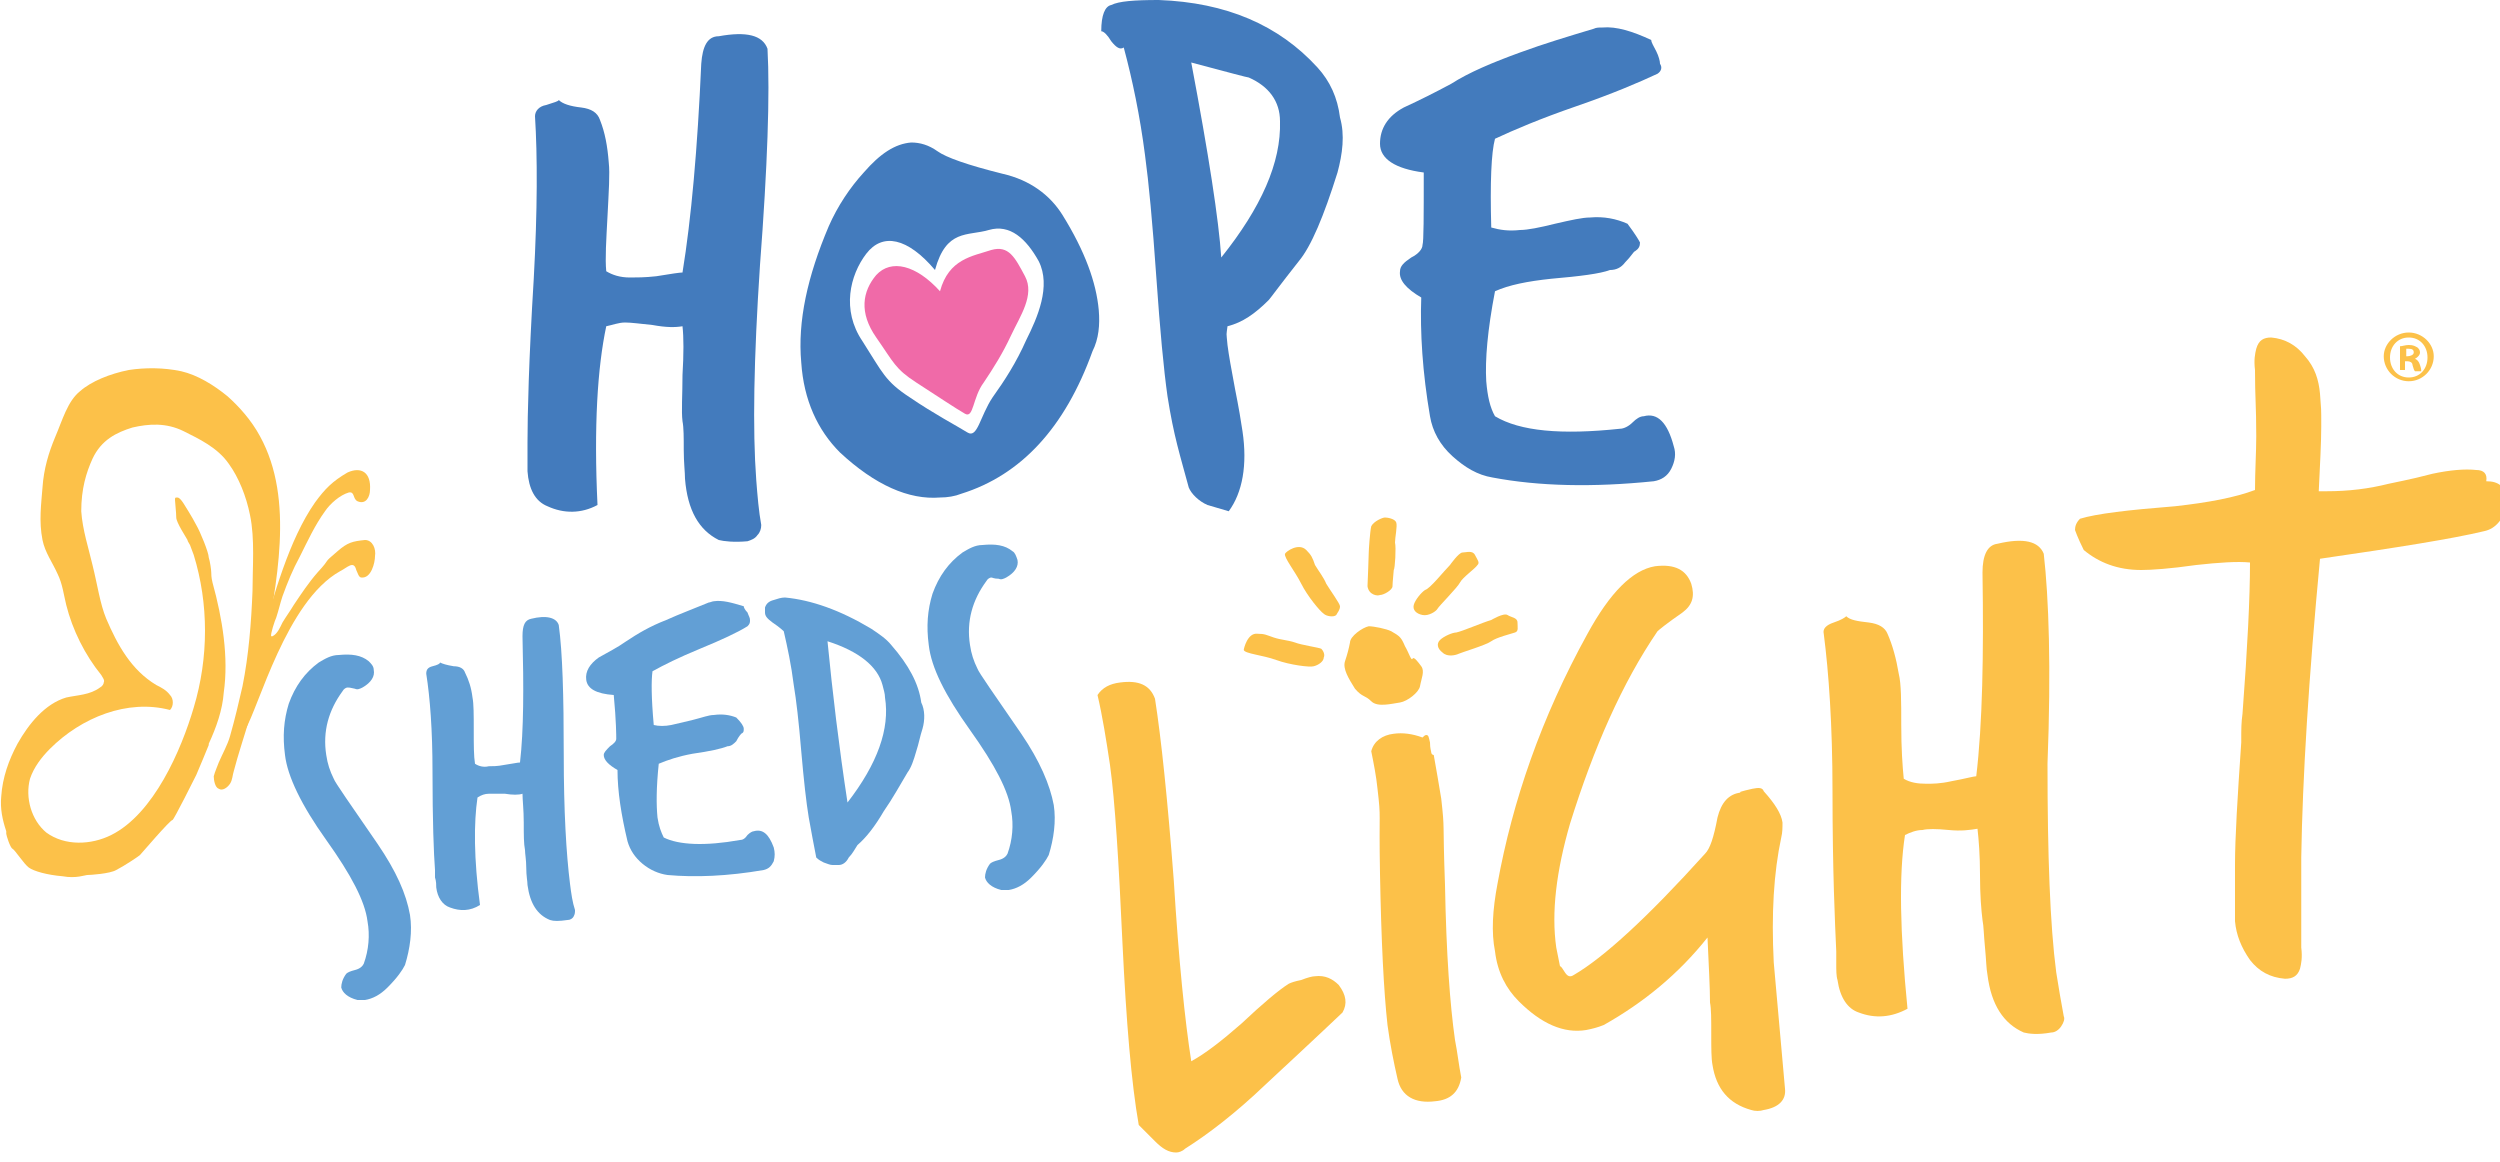 <?xml version="1.0"?>
<!-- Generator: Adobe Illustrator 24.0.1, SVG Export Plug-In . SVG Version: 6.00 Build 0)  -->
<svg version="1.1" id="Layer_2" xmlns="http://www.w3.org/2000/svg" xmlns:xlink="http://www.w3.org/1999/xlink" x="0px" y="0px"
	 viewBox="0 0 200 93" style="enable-background:new 0 0 200 93;" xml:space="preserve">
<style type="text/css">
	.st0{fill:#437BBD;}
	.st1{fill:#629FD5;}
	.st2{fill:#FCC149;}
	.st3{fill:#F06AA8;}
</style>
<g>
	<g>
		<g>
			<path class="st0" d="M61.4,3.9c0.2,3.6,0,9.4-0.6,17.3c-0.5,7.5-0.6,13.2-0.3,17.2c0.1,1.3,0.2,2.5,0.4,3.6
				c0,0.3-0.1,0.6-0.3,0.8c-0.2,0.3-0.5,0.4-0.8,0.5c-1.1,0.1-1.9,0-2.3-0.1c-1.6-0.8-2.5-2.4-2.7-4.9c0-0.5-0.1-1.3-0.1-2.3
				c0-1,0-1.8-0.1-2.3c-0.1-0.8,0-2.1,0-3.7c0.1-1.7,0.1-3,0-3.9c-0.6,0.1-1.3,0.1-2.4-0.1c-1-0.1-1.7-0.2-2.2-0.2
				c-0.5,0-1,0.2-1.5,0.3c-0.7,3.3-1,8-0.7,14.3c-1.3,0.7-2.7,0.7-4,0.1c-1-0.4-1.5-1.4-1.6-2.8c0-0.3,0-0.8,0-1.3c0-0.6,0-0.9,0-1
				c0-2.2,0.1-6.6,0.5-13.1c0.3-5.5,0.3-9.8,0.1-13c0-0.4,0.3-0.8,0.9-0.9c0.6-0.2,1-0.3,1-0.4c0.3,0.3,0.9,0.5,1.8,0.6
				c0.8,0.1,1.3,0.4,1.5,1c0.4,1,0.6,2.1,0.7,3.4c0.1,0.9,0,2.3-0.1,4.3c-0.1,1.9-0.2,3.4-0.1,4.4c0.5,0.3,1.1,0.5,1.9,0.5
				c0.5,0,1.2,0,2.1-0.1c1.2-0.2,1.9-0.3,2.1-0.3c0.7-4.3,1.2-9.9,1.5-16.7c0.1-1.4,0.5-2.2,1.4-2.2C59.7,2.5,61,2.8,61.4,3.9z"/>
			<path class="st0" d="M107,13.8c-1.1,3.5-2.1,5.9-3.1,7.1c-1.5,1.9-2.3,3-2.4,3.1c-1.1,1.1-2.1,1.8-3.3,2.1
				c-0.1,0.8-0.1,0.4,0,1.5c0.1,0.8,0.3,1.9,0.6,3.5c0.3,1.5,0.5,2.7,0.6,3.4c0.4,2.7,0,4.9-1.1,6.4l-1.7-0.5
				c-0.7-0.3-1.3-0.9-1.5-1.4c-0.7-2.6-1.2-4.1-1.7-7.3c-0.3-2.1-0.6-5.3-0.9-9.6c-0.3-4.3-0.6-7.5-0.9-9.7c-0.4-3.1-1-6-1.7-8.6
				c-0.3,0.2-0.6,0-1-0.5c-0.3-0.5-0.6-0.8-0.8-0.8c0-1.3,0.3-2,0.8-2.1c0.6-0.3,1.8-0.4,3.8-0.4c5.4,0.2,9.6,2,12.7,5.4
				c1,1.1,1.6,2.4,1.8,4C107.6,10.8,107.4,12.3,107,13.8z M102.4,9.7c0-1.6-0.9-2.8-2.5-3.5c-0.1,0-1.6-0.4-4.6-1.2
				c1.4,7.4,2.2,12.6,2.4,15.6C100.9,16.6,102.5,13,102.4,9.7z"/>
			<path class="st0" d="M132.6,5.9c-1.5,0.7-3.6,1.6-6.5,2.6c-2.9,1-5,1.9-6.5,2.6c-0.3,1.1-0.4,3.5-0.3,7.1
				c0.7,0.2,1.4,0.3,2.3,0.2c0.6,0,1.6-0.2,2.8-0.5c1.3-0.3,2.2-0.5,2.8-0.5c1.1-0.1,2.1,0.1,3,0.5c0.6,0.8,0.9,1.3,1,1.5
				c0,0.3-0.1,0.5-0.4,0.7c-0.1,0-0.3,0.4-0.8,0.9c-0.3,0.4-0.7,0.6-1.2,0.6c-0.8,0.3-2.4,0.5-4.7,0.7c-1.9,0.2-3.4,0.5-4.5,1
				c-0.6,3.1-0.8,5.5-0.7,7.2c0.1,1.2,0.3,2.1,0.7,2.8c2,1.2,5.3,1.5,10,1c0.3,0,0.7-0.2,1-0.5c0.3-0.3,0.6-0.5,0.9-0.5
				c1.1-0.3,1.9,0.5,2.4,2.4c0.2,0.6,0.1,1.2-0.2,1.8c-0.3,0.6-0.8,0.9-1.4,1c-4.9,0.5-9.2,0.4-12.9-0.3c-1.2-0.2-2.2-0.8-3.2-1.7
				c-1-0.9-1.6-2-1.8-3.2c-0.6-3.5-0.8-6.7-0.7-9.5c-1.2-0.7-1.8-1.4-1.7-2.1c0-0.4,0.3-0.7,0.9-1.1c0.6-0.3,0.9-0.7,0.9-1
				c0.1-0.3,0.1-2.3,0.1-5.8c-2.3-0.3-3.5-1.1-3.5-2.3c0-1.2,0.6-2.2,1.9-2.9c1.3-0.6,2.5-1.2,3.8-1.9c1.4-0.9,3.3-1.7,5.5-2.5
				c1.9-0.7,3.9-1.3,5.9-1.9c0.2-0.1,0.4-0.1,0.7-0.1c1.1-0.1,2.4,0.3,3.9,1c0,0.2,0.2,0.5,0.4,0.9c0.2,0.4,0.3,0.8,0.3,1
				C133,5.4,132.9,5.7,132.6,5.9z"/>
			<path class="st1" d="M29.9,53.6c0.1,0.5-0.2,1-0.9,1.4c-0.2,0.1-0.4,0.2-0.6,0.1c-0.4-0.1-0.5-0.1-0.6-0.1
				c-0.1,0-0.3,0.1-0.4,0.3c-1.1,1.5-1.6,3.2-1.3,5.1c0.1,0.7,0.3,1.3,0.6,1.9c0.1,0.3,1.3,2,3.5,5.2c1.5,2.2,2.3,4,2.6,5.7
				c0.2,1.3,0,2.7-0.4,4c-0.2,0.4-0.6,1-1.4,1.8c-0.6,0.6-1.2,0.9-1.8,1c-0.2,0-0.4,0-0.6,0c-0.8-0.2-1.2-0.6-1.3-1
				c0-0.3,0.1-0.7,0.4-1.1c0.1-0.1,0.3-0.2,0.7-0.3c0.4-0.1,0.6-0.3,0.7-0.5c0.4-1.1,0.5-2.3,0.3-3.4c-0.2-1.6-1.3-3.7-3.3-6.5
				c-2-2.8-3.1-5.1-3.3-6.8c-0.2-1.5-0.1-2.8,0.3-4.1c0.5-1.4,1.3-2.5,2.4-3.3c0.5-0.3,1-0.6,1.6-0.6c1-0.1,1.8,0,2.4,0.5
				C29.7,53.1,29.9,53.3,29.9,53.6z"/>
			<path class="st1" d="M44.7,50c0.3,2.2,0.4,5.6,0.4,10.4c0,4.5,0.2,7.9,0.5,10.3c0.1,0.8,0.2,1.5,0.4,2.1c0,0.2,0,0.3-0.1,0.5
				c-0.1,0.2-0.3,0.3-0.5,0.3c-0.7,0.1-1.1,0.1-1.4,0c-1-0.4-1.6-1.3-1.8-2.8c0-0.3-0.1-0.7-0.1-1.4c0-0.6-0.1-1.1-0.1-1.4
				c-0.1-0.5-0.1-1.2-0.1-2.2c0-1-0.1-1.8-0.1-2.3c-0.3,0.1-0.8,0.1-1.4,0c-0.6,0-1,0-1.3,0c-0.3,0-0.6,0.1-0.9,0.3
				c-0.3,2-0.3,4.9,0.2,8.6c-0.8,0.5-1.6,0.5-2.4,0.2c-0.6-0.2-1-0.8-1.1-1.6c0-0.2,0-0.5-0.1-0.8c0-0.3,0-0.5,0-0.6
				c-0.1-1.3-0.2-3.9-0.2-7.9c0-3.3-0.2-5.9-0.5-7.8c0-0.3,0.1-0.5,0.5-0.6c0.4-0.1,0.6-0.2,0.6-0.3c0.2,0.1,0.5,0.2,1.1,0.3
				c0.5,0,0.8,0.2,0.9,0.5c0.3,0.6,0.5,1.2,0.6,2c0.1,0.5,0.1,1.4,0.1,2.6c0,1.2,0,2.1,0.1,2.7c0.3,0.2,0.7,0.3,1.1,0.2
				c0.3,0,0.7,0,1.2-0.1c0.7-0.1,1.1-0.2,1.3-0.2c0.3-2.6,0.3-6,0.2-10.1c0-0.9,0.2-1.3,0.7-1.4C43.7,49.2,44.5,49.4,44.7,50z"/>
			<path class="st1" d="M59.8,50.1c-0.8,0.5-2.1,1.1-3.8,1.8c-1.7,0.7-2.9,1.3-3.8,1.8c-0.1,0.7-0.1,2.1,0.1,4.3
				c0.4,0.1,0.9,0.1,1.4,0c0.4-0.1,0.9-0.2,1.7-0.4c0.8-0.2,1.3-0.4,1.7-0.4c0.7-0.1,1.3,0,1.8,0.2c0.4,0.4,0.6,0.7,0.6,0.9
				c0,0.2,0,0.3-0.2,0.4c0,0-0.2,0.2-0.4,0.6c-0.2,0.2-0.4,0.4-0.7,0.4c-0.5,0.2-1.4,0.4-2.8,0.6c-1.1,0.2-2,0.5-2.7,0.8
				c-0.2,1.9-0.2,3.3-0.1,4.3c0.1,0.7,0.3,1.2,0.5,1.6c1.2,0.6,3.3,0.7,6.1,0.2c0.2,0,0.4-0.1,0.6-0.4c0.2-0.2,0.4-0.3,0.5-0.3
				c0.7-0.2,1.2,0.2,1.6,1.3c0.1,0.4,0.1,0.7,0,1.1c-0.2,0.4-0.4,0.6-0.8,0.7c-2.9,0.5-5.5,0.6-7.7,0.4c-0.7-0.1-1.4-0.4-2-0.9
				c-0.6-0.5-1-1.1-1.2-1.8c-0.5-2.1-0.8-4-0.8-5.7c-0.7-0.4-1.1-0.8-1.1-1.2c0-0.2,0.2-0.4,0.5-0.7c0.3-0.2,0.5-0.4,0.5-0.6
				c0-0.2,0-1.4-0.2-3.5c-1.4-0.1-2.1-0.5-2.2-1.2c-0.1-0.7,0.3-1.3,1-1.8c0.7-0.4,1.5-0.8,2.2-1.3c0.9-0.6,1.9-1.2,3.2-1.7
				c1.1-0.5,2.2-0.9,3.4-1.4c0.1,0,0.3-0.1,0.4-0.1c0.7-0.1,1.4,0.1,2.4,0.4c0,0.1,0.1,0.3,0.3,0.5c0.1,0.3,0.2,0.4,0.2,0.6
				C60,49.8,60,49.9,59.8,50.1z"/>
			<path class="st1" d="M73.8,58.3c-0.2,0.6-0.3,1.2-0.5,1.8c-0.2,0.7-0.4,1.3-0.7,1.7c-0.6,1-1.2,2.1-1.9,3.1
				c-0.7,1.2-1.4,2.1-2.1,2.7c-0.2,0.3-0.4,0.7-0.7,1c-0.2,0.4-0.5,0.6-0.8,0.6c-0.1,0-0.3,0-0.5,0c-0.2,0-0.4-0.1-0.7-0.2
				c-0.2-0.1-0.4-0.2-0.6-0.4c-0.2-1-0.4-2.1-0.6-3.2c-0.2-1.2-0.4-3-0.6-5.3c-0.2-2.4-0.4-4.1-0.6-5.3c-0.2-1.6-0.5-3-0.8-4.3
				c0,0-0.3-0.3-0.9-0.7c-0.4-0.3-0.6-0.5-0.6-0.8c0-0.1,0-0.2,0-0.4c0.1-0.3,0.3-0.5,0.7-0.6c0.3-0.1,0.6-0.2,0.9-0.2
				c2.1,0.2,4.4,1,6.9,2.5c0.6,0.4,1.2,0.8,1.6,1.3c1.4,1.6,2.2,3.1,2.4,4.6C74,56.8,74,57.6,73.8,58.3z M70.6,54.8
				c-0.4-1.5-1.9-2.7-4.4-3.5c0.4,4.1,0.9,8.3,1.6,12.9c2.4-3.1,3.4-5.9,3-8.4C70.8,55.5,70.7,55.2,70.6,54.8z"/>
			<path class="st1" d="M81.4,44.8c0.1,0.5-0.2,1-0.9,1.4c-0.2,0.1-0.4,0.2-0.6,0.1c-0.4,0-0.5-0.1-0.6-0.1c-0.1,0-0.3,0.1-0.4,0.3
				c-1.1,1.5-1.6,3.2-1.3,5.1c0.1,0.7,0.3,1.3,0.6,1.9c0.1,0.3,1.3,2,3.5,5.2c1.5,2.2,2.3,4.1,2.6,5.7c0.2,1.3,0,2.7-0.4,4
				c-0.2,0.4-0.6,1-1.4,1.8c-0.6,0.6-1.2,0.9-1.8,1c-0.2,0-0.4,0-0.6,0c-0.8-0.2-1.2-0.6-1.3-1c0-0.3,0.1-0.7,0.4-1.1
				c0.1-0.1,0.3-0.2,0.7-0.3c0.4-0.1,0.6-0.3,0.7-0.5c0.4-1.1,0.5-2.3,0.3-3.4c-0.2-1.6-1.3-3.7-3.3-6.5c-2-2.8-3.1-5-3.3-6.8
				c-0.2-1.5-0.1-2.8,0.3-4.1c0.5-1.4,1.3-2.5,2.4-3.3c0.5-0.3,1-0.6,1.6-0.6c1-0.1,1.8,0,2.4,0.5C81.2,44.2,81.3,44.5,81.4,44.8z"
				/>
			<path class="st2" d="M105.2,78.1c-0.2,0-0.6,0.1-1.1,0.3c-0.5,0.1-0.8,0.2-1,0.3c-0.8,0.5-2.1,1.6-3.8,3.2c-1.6,1.4-2.9,2.4-4,3
				c-0.5-3.2-1-8-1.4-14.5c-0.5-6.5-1-11.3-1.5-14.5c-0.4-1.1-1.3-1.5-2.8-1.3c-0.8,0.1-1.4,0.4-1.8,1c0.4,1.7,0.7,3.6,1,5.6
				c0.4,2.9,0.7,7.7,1,14.3c0.3,6.2,0.7,11.1,1.3,14.5c0,0,0.5,0.5,1.3,1.3c0.6,0.6,1.1,0.9,1.7,0.9c0.2,0,0.5-0.1,0.7-0.3
				c1.9-1.2,4.1-2.9,6.4-5.1c4.1-3.8,6.2-5.8,6.2-5.8c0.4-0.7,0.3-1.4-0.3-2.2C106.6,78.3,106,78,105.2,78.1z"/>
			<path class="st2" d="M109.7,56.1c0.5,0.5,1.6,0.2,2.3,0.1c0.6-0.1,1.5-0.8,1.6-1.3c0.1-0.6,0.4-1.2,0.1-1.6
				c-0.3-0.4-0.6-0.8-0.7-0.6c-0.1,0.2-0.3-0.5-0.6-1c-0.3-0.7-0.4-0.8-1.1-1.2c-0.4-0.2-1.4-0.4-1.8-0.4c-0.5,0.1-1.5,0.8-1.5,1.3
				c-0.1,0.5-0.2,0.9-0.4,1.5c-0.2,0.6,0.3,1.4,0.8,2.2C109,55.8,109.2,55.6,109.7,56.1z"/>
			<path class="st2" d="M115.6,70.8c-0.2-5.4,0-4.2-0.3-6.9c-0.2-1.2-0.4-2.4-0.6-3.5c-0.1,0-0.2-0.1-0.2-0.2c0-0.1-0.1-0.3-0.1-0.8
				c-0.1-0.4-0.1-0.6-0.3-0.6c-0.1,0-0.2,0.1-0.3,0.2c-0.8-0.3-1.6-0.4-2.3-0.3c-0.9,0.1-1.6,0.6-1.8,1.4c0.2,1,0.4,2,0.5,3
				c0.3,2.6,0.1,1.4,0.2,6.8c0.1,5.4,0.3,9.4,0.6,12.1c0.2,1.5,0.5,3,0.8,4.3c0.3,1.4,1.4,2,3,1.8c1.2-0.1,1.9-0.7,2.1-1.9
				c-0.2-1-0.3-2-0.5-3C116,80.4,115.7,76.3,115.6,70.8z"/>
			<path class="st2" d="M140.2,63.1c-0.9,0.2-1.2,0.3-0.9,0.3c-1,0.1-1.6,0.8-1.9,2c-0.3,1.6-0.6,2.5-1,2.9
				c-4.6,5.1-8.1,8.3-10.5,9.7c-0.3,0.2-0.5,0.1-0.7-0.2c-0.2-0.3-0.3-0.5-0.4-0.5c-0.1-0.5-0.2-1-0.3-1.5c-0.4-2.8,0-6.1,1.1-9.9
				c1.9-6.1,4.2-11.3,7-15.4c0.1-0.1,0.7-0.6,2-1.5c0.8-0.6,1-1.3,0.7-2.3c-0.4-1.1-1.3-1.6-2.9-1.4c-1.8,0.3-3.6,2.1-5.4,5.4
				c-3.7,6.7-6,13.4-7.2,20c-0.4,2.1-0.5,3.9-0.2,5.4c0.2,1.7,0.9,3,1.9,4c1.8,1.8,3.6,2.6,5.4,2.3c0.5-0.1,0.9-0.2,1.4-0.4
				c3.2-1.8,6-4.1,8.3-7c0.1,2.3,0.2,4,0.2,5.2c0.1,0.5,0.1,1.3,0.1,2.5c0,1.1,0,2,0.1,2.5c0.3,1.9,1.3,3.1,3.1,3.6
				c0.3,0.1,0.7,0.1,1,0c1.2-0.2,1.8-0.8,1.7-1.7c-0.3-3.3-0.6-6.7-0.9-10.1c-0.2-3.9,0-7.2,0.6-10c0.1-0.4,0.1-0.8,0.1-1.2
				c-0.1-0.7-0.6-1.5-1.5-2.5C141,63,140.7,63,140.2,63.1z"/>
			<path class="st2" d="M163.5,44.3c-0.4-1-1.6-1.3-3.7-0.8c-0.8,0.1-1.2,0.9-1.2,2.3c0.1,6.6,0,12.1-0.5,16.3c-0.2,0-0.9,0.2-2,0.4
				c-0.9,0.2-1.5,0.2-2,0.2c-0.7,0-1.3-0.1-1.8-0.4c-0.1-1-0.2-2.4-0.2-4.3c0-1.9,0-3.3-0.2-4.1c-0.2-1.2-0.5-2.3-0.9-3.2
				c-0.2-0.5-0.7-0.8-1.5-0.9c-0.9-0.1-1.5-0.2-1.8-0.5c-0.1,0.1-0.4,0.3-1,0.5c-0.6,0.2-0.9,0.5-0.8,0.9c0.4,3.1,0.7,7.3,0.7,12.6
				c0,6.4,0.2,10.6,0.3,12.8c0,0.1,0,0.4,0,1c0,0.5,0,1,0.1,1.3c0.2,1.4,0.8,2.3,1.7,2.6c1.3,0.5,2.6,0.4,3.9-0.3
				c-0.6-6.1-0.7-10.7-0.2-13.9c0.4-0.2,0.9-0.4,1.4-0.4c0.4-0.1,1.1-0.1,2.1,0c1,0.1,1.7,0,2.3-0.1c0.1,0.9,0.2,2.1,0.2,3.7
				c0,1.6,0.1,2.8,0.2,3.6c0.1,0.5,0.1,1.2,0.2,2.2c0.1,1,0.1,1.7,0.2,2.2c0.3,2.4,1.3,3.9,2.9,4.6c0.4,0.1,1.1,0.2,2.2,0
				c0.3,0,0.6-0.2,0.8-0.5c0.2-0.3,0.3-0.6,0.2-0.8c-0.2-1.1-0.4-2.2-0.6-3.5c-0.5-3.8-0.7-9.4-0.7-16.7
				C164.1,53.4,163.9,47.8,163.5,44.3z"/>
			<path class="st2" d="M198.9,38.5c0.1-0.6-0.2-0.9-0.8-0.9c-0.9-0.1-2.1,0-3.5,0.3c-1.9,0.5-3.1,0.7-3.5,0.8
				c-1.6,0.4-3.2,0.6-5,0.6c-0.2,0-0.4,0-0.6,0c0.1-2.1,0.2-3.9,0.2-5.2c0-1.6,0-1.2-0.1-2.6c-0.1-1.1-0.4-2.1-1.2-3
				c-0.7-0.9-1.6-1.4-2.7-1.5c-0.6,0-1,0.2-1.2,0.9c-0.1,0.4-0.2,0.9-0.1,1.7c0,2.3,0.1,2.8,0.1,5.3c0,1.3-0.1,2.8-0.1,4.3
				c-1.6,0.6-3.7,1-6.4,1.3c-3.8,0.3-6.3,0.6-7.6,1c-0.3,0.3-0.4,0.6-0.4,0.9c0,0,0.2,0.6,0.7,1.6c1.2,1,2.7,1.6,4.6,1.6
				c0.8,0,2.3-0.1,4.4-0.4c1.8-0.2,3.3-0.3,4.3-0.2c0,2.8-0.2,6.8-0.6,12.1c-0.1,0.7-0.1,1.3-0.1,2c0,0.1,0,0.2,0,0.3l0,0
				c-0.3,4.4-0.5,7.6-0.5,9.8c0,1.6,0,3.1,0,4.5c0.1,1.1,0.5,2.1,1.2,3.1c0.7,0.9,1.6,1.4,2.8,1.5c0.6,0,1-0.2,1.2-0.8
				c0.1-0.4,0.2-0.9,0.1-1.7c0-2.3,0-4.7,0-7.2c0.1-6.4,0.6-14.4,1.5-23.9c6.2-0.9,10.6-1.6,13.1-2.2c1-0.2,1.6-1,2-2.4
				C200.4,38.9,199.9,38.5,198.9,38.5z"/>
			<path class="st2" d="M104.5,44c0.4,0.4,0.5,0.6,0.7,1.2c0.3,0.5,0.7,1,0.9,1.5c0.3,0.5,1.1,1.6,1.1,1.8c0,0.3-0.2,0.5-0.3,0.7
				c-0.2,0.2-0.8,0.1-1-0.1c-0.3-0.2-1.3-1.4-1.8-2.4c-0.5-1-1.4-2.1-1.3-2.4C102.9,44.1,103.9,43.4,104.5,44z"/>
			<path class="st2" d="M100.6,50.7c0.6,0,0.7,0.1,1.3,0.3c0.6,0.2,1.1,0.2,1.7,0.4c0.5,0.2,1.9,0.4,2.1,0.5
				c0.2,0.2,0.3,0.5,0.2,0.7c0,0.3-0.4,0.6-0.8,0.7c-0.3,0.1-1.9-0.1-3-0.5c-1.1-0.4-2.5-0.5-2.6-0.8
				C99.5,51.9,99.8,50.6,100.6,50.7z"/>
			<path class="st2" d="M109.4,46.9c0,0,0.1-2.4,0.1-2.7c0-0.2,0.1-1.7,0.2-2.1c0.2-0.4,0.9-0.7,1.1-0.7c0.2,0,0.8,0.1,0.9,0.4
				c0.1,0.3-0.1,1.2-0.1,1.6c0.1,0.4,0,2.1-0.1,2.2c0,0.1-0.1,1-0.1,1.3c0,0.3-0.7,0.7-1,0.7C110.2,47.7,109.5,47.6,109.4,46.9z"/>
			<path class="st2" d="M116,45.2c0,0,0.7-1,1-1c0.3,0,0.8-0.2,1,0.2c0.2,0.4,0.4,0.6,0.2,0.8c-0.2,0.3-1.2,1-1.4,1.4
				c-0.2,0.4-1.7,1.9-1.8,2.1c-0.1,0.2-0.7,0.6-1.2,0.5c-0.5-0.1-0.8-0.4-0.7-0.8c0.1-0.4,0.6-1,0.9-1.2
				C114.4,47.1,115.5,45.7,116,45.2z"/>
			<path class="st2" d="M119.3,49.6c0,0,1-0.6,1.3-0.4c0.3,0.2,0.8,0.2,0.8,0.6c0,0.4,0.1,0.7-0.2,0.8c-0.3,0.1-1.5,0.4-1.9,0.7
				c-0.4,0.3-2.4,0.9-2.6,1c-0.2,0.1-0.9,0.3-1.3-0.1c-0.4-0.3-0.5-0.7-0.2-1c0.3-0.3,1-0.6,1.3-0.6C117,50.5,118.6,49.8,119.3,49.6
				z"/>
			<path class="st0" d="M87.9,24.8c-0.2-2.2-1.1-4.7-2.9-7.6c-1-1.6-2.6-2.8-4.8-3.3c-2.8-0.7-4.5-1.3-5.2-1.8
				c-0.7-0.5-1.4-0.7-2.1-0.7c-1.3,0.1-2.5,0.9-3.8,2.4C68,15,67,16.5,66.3,18.1c-1.7,4-2.5,7.6-2.2,10.9c0.2,3,1.3,5.4,3.1,7.2
				c2.8,2.6,5.5,3.8,8,3.6c0.6,0,1.2-0.1,1.7-0.3c4.8-1.5,8.3-5.3,10.5-11.4C87.9,27.1,88,26,87.9,24.8z M82.1,27.2
				c-0.8,1.8-1.7,3.2-2.7,4.6c-1,1.5-1.2,3.3-2,2.8c-0.8-0.5-2.7-1.5-4.6-2.8c-2-1.3-2.2-2-3.8-4.5c-1.7-2.5-1-5.3,0.3-7
				c1.3-1.7,3.3-1.3,5.5,1.3c0.9-3.3,2.6-2.7,4.3-3.2c1.7-0.5,3,0.7,4,2.5C84.1,22.9,83,25.4,82.1,27.2z"/>
			<path class="st3" d="M75.2,23.3c-1.9-2.1-3.9-2.6-5.1-1.3c-1.1,1.3-1.4,3,0,5c1.4,2,1.5,2.5,3.2,3.6c1.7,1.1,3.2,2.1,3.9,2.5
				c0.7,0.4,0.6-1.3,1.5-2.5c0.8-1.2,1.5-2.3,2.2-3.8c0.7-1.5,1.9-3.2,1.1-4.7c-0.8-1.5-1.3-2.5-2.7-2.1
				C77.8,20.5,75.9,20.7,75.2,23.3z"/>
		</g>
		<g>
			<path class="st2" d="M20.8,34.9c-0.7-1.3-1.7-2.4-2.6-3.2c-1.1-0.9-2.4-1.7-3.7-2c-1.4-0.3-2.9-0.3-4.2-0.1
				c-1.5,0.3-3,0.9-3.9,1.7c-1,0.8-1.4,2.3-2,3.7c-0.5,1.2-0.9,2.5-1,4c-0.1,1.3-0.3,2.7,0,4.2c0.2,1,0.8,1.8,1.2,2.7
				c0.4,0.8,0.5,1.7,0.7,2.5c0.5,2,1.5,4,2.8,5.6c0.1,0.2,0.3,0.4,0.2,0.6c0,0.1-0.1,0.3-0.3,0.4c-0.8,0.6-1.8,0.6-2.7,0.8
				c-1.7,0.5-3,2.1-3.9,3.7c-0.7,1.3-1.2,2.7-1.3,4.2c-0.1,1,0.1,1.9,0.4,2.8c0,0.1,0,0.1,0,0.2c0,0.1,0.3,1.1,0.5,1.2
				s0.9,1.2,1.3,1.5S3.8,70,5,70.1C6.1,70.3,6.8,70,7,70c0.2,0,1.8-0.1,2.3-0.4c0.6-0.3,1.8-1.1,1.9-1.2c0.1-0.1,2.4-2.8,2.6-2.8
				c0.1,0,1.8-3.4,1.9-3.6c0.1-0.2,1-2.4,1-2.4l0-0.1c0.6-1.3,1.1-2.7,1.2-4.1c0.4-2.8-0.1-5.9-0.9-8.8c-0.1-0.4-0.1-0.7-0.1-0.8
				c0-0.2-0.1-0.9-0.2-1.2c0-0.4-0.7-2.1-1-2.6c-0.3-0.6-1-1.7-1-1.7s-0.3-0.5-0.5-0.5s-0.2,0-0.2,0.2s0.1,1,0.1,1.4
				s0.8,1.6,0.9,1.8c0,0.1,0.1,0.2,0.2,0.4c0.1,0.3,0.2,0.5,0.3,0.8c1.2,3.9,1.2,8.2,0,12.2c-1,3.4-3.2,8.5-6.6,10.2
				c-1.6,0.8-3.7,0.9-5.2-0.2c-1.2-1-1.7-2.8-1.3-4.3c0.3-0.9,0.9-1.7,1.6-2.4c2.5-2.5,6.2-4,9.6-3.1c0.3-0.3,0.3-0.9,0-1.2
				c-0.3-0.4-0.7-0.6-1.1-0.8c-2-1.2-3.1-3.2-4-5.3c-0.5-1.2-0.7-2.7-1.1-4.3c-0.3-1.3-0.8-2.8-0.9-4.3c0-1.8,0.4-3.1,0.9-4.2
				c0.7-1.5,1.9-2.1,3.2-2.5c1.3-0.3,2.7-0.4,4.1,0.3c1.2,0.6,2.7,1.3,3.6,2.6c0.8,1.1,1.4,2.6,1.7,4.1c0.4,1.9,0.2,4.2,0.2,6.1
				c-0.1,2.5-0.3,5.1-0.8,7.6c-0.3,1.3-0.6,2.6-1,4c-0.2,0.7-0.6,1.4-0.9,2.1c-0.1,0.3-0.3,0.7-0.4,1.1c0,0.3,0.1,0.9,0.4,1
				c0.3,0.2,0.7-0.1,0.9-0.4c0.2-0.3,0.2-0.7,0.3-1c0.7-2.7,1.9-5.6,2.4-9.3C22.1,46.7,23.6,40,20.8,34.9z"/>
			<path class="st2" d="M19.6,58.4c1.1-1.8,3.3-10.3,7.6-12.7c0.6-0.3,1.1-0.9,1.3-0.1c0.1,0.2,0.2,0.6,0.4,0.6
				c0.8,0.1,1.1-1.2,1.1-1.7c0.1-0.6-0.2-1.3-0.8-1.3c-1,0.1-1.4,0.2-2.2,0.9c-1.3,1.1-0.4,0.4-1.6,1.7c-0.7,0.8-1.3,1.7-1.9,2.6
				c-0.3,0.5-0.6,0.9-0.9,1.4c-0.2,0.4-0.4,0.9-0.8,1.1c0,0-0.1,0-0.1,0c-0.1-0.1,0.3-1.3,0.4-1.5c0.2-0.6,0.3-1.1,0.5-1.7
				c0.4-1.1,0.8-2.1,1.4-3.2c0.6-1.2,1.2-2.5,2-3.6c0.4-0.6,1.2-1.3,1.9-1.5c0.5-0.1,0.3,0.5,0.7,0.7c0.7,0.3,1-0.4,1-0.9
				c0.1-1.4-0.7-1.9-1.8-1.4c-1.2,0.7-1.8,1.3-2.6,2.4c-2.1,3-3.3,7.5-4.3,10.9"/>
		</g>
	</g>
	<g>
		<path class="st2" d="M192.7,26.6c1.1,0,2,0.9,2,1.9c0,1.1-0.9,2-2,2c-1.1,0-2-0.9-2-2C190.7,27.5,191.6,26.6,192.7,26.6
			L192.7,26.6z M192.7,27c-0.9,0-1.5,0.7-1.5,1.6c0,0.9,0.6,1.6,1.5,1.6c0.9,0,1.5-0.7,1.5-1.6C194.2,27.7,193.6,27,192.7,27
			L192.7,27z M192.4,29.6H192v-1.9c0.2,0,0.4-0.1,0.7-0.1c0.4,0,0.5,0.1,0.7,0.2c0.1,0.1,0.2,0.2,0.2,0.4c0,0.2-0.2,0.4-0.4,0.5v0
			c0.2,0.1,0.3,0.2,0.4,0.5c0.1,0.3,0.1,0.4,0.1,0.5h-0.5c-0.1-0.1-0.1-0.2-0.2-0.5c0-0.2-0.2-0.3-0.4-0.3h-0.2V29.6z M192.4,28.5
			h0.2c0.2,0,0.5-0.1,0.5-0.3c0-0.2-0.1-0.3-0.4-0.3c-0.1,0-0.2,0-0.2,0V28.5z"/>
	</g>
</g>
</svg>
